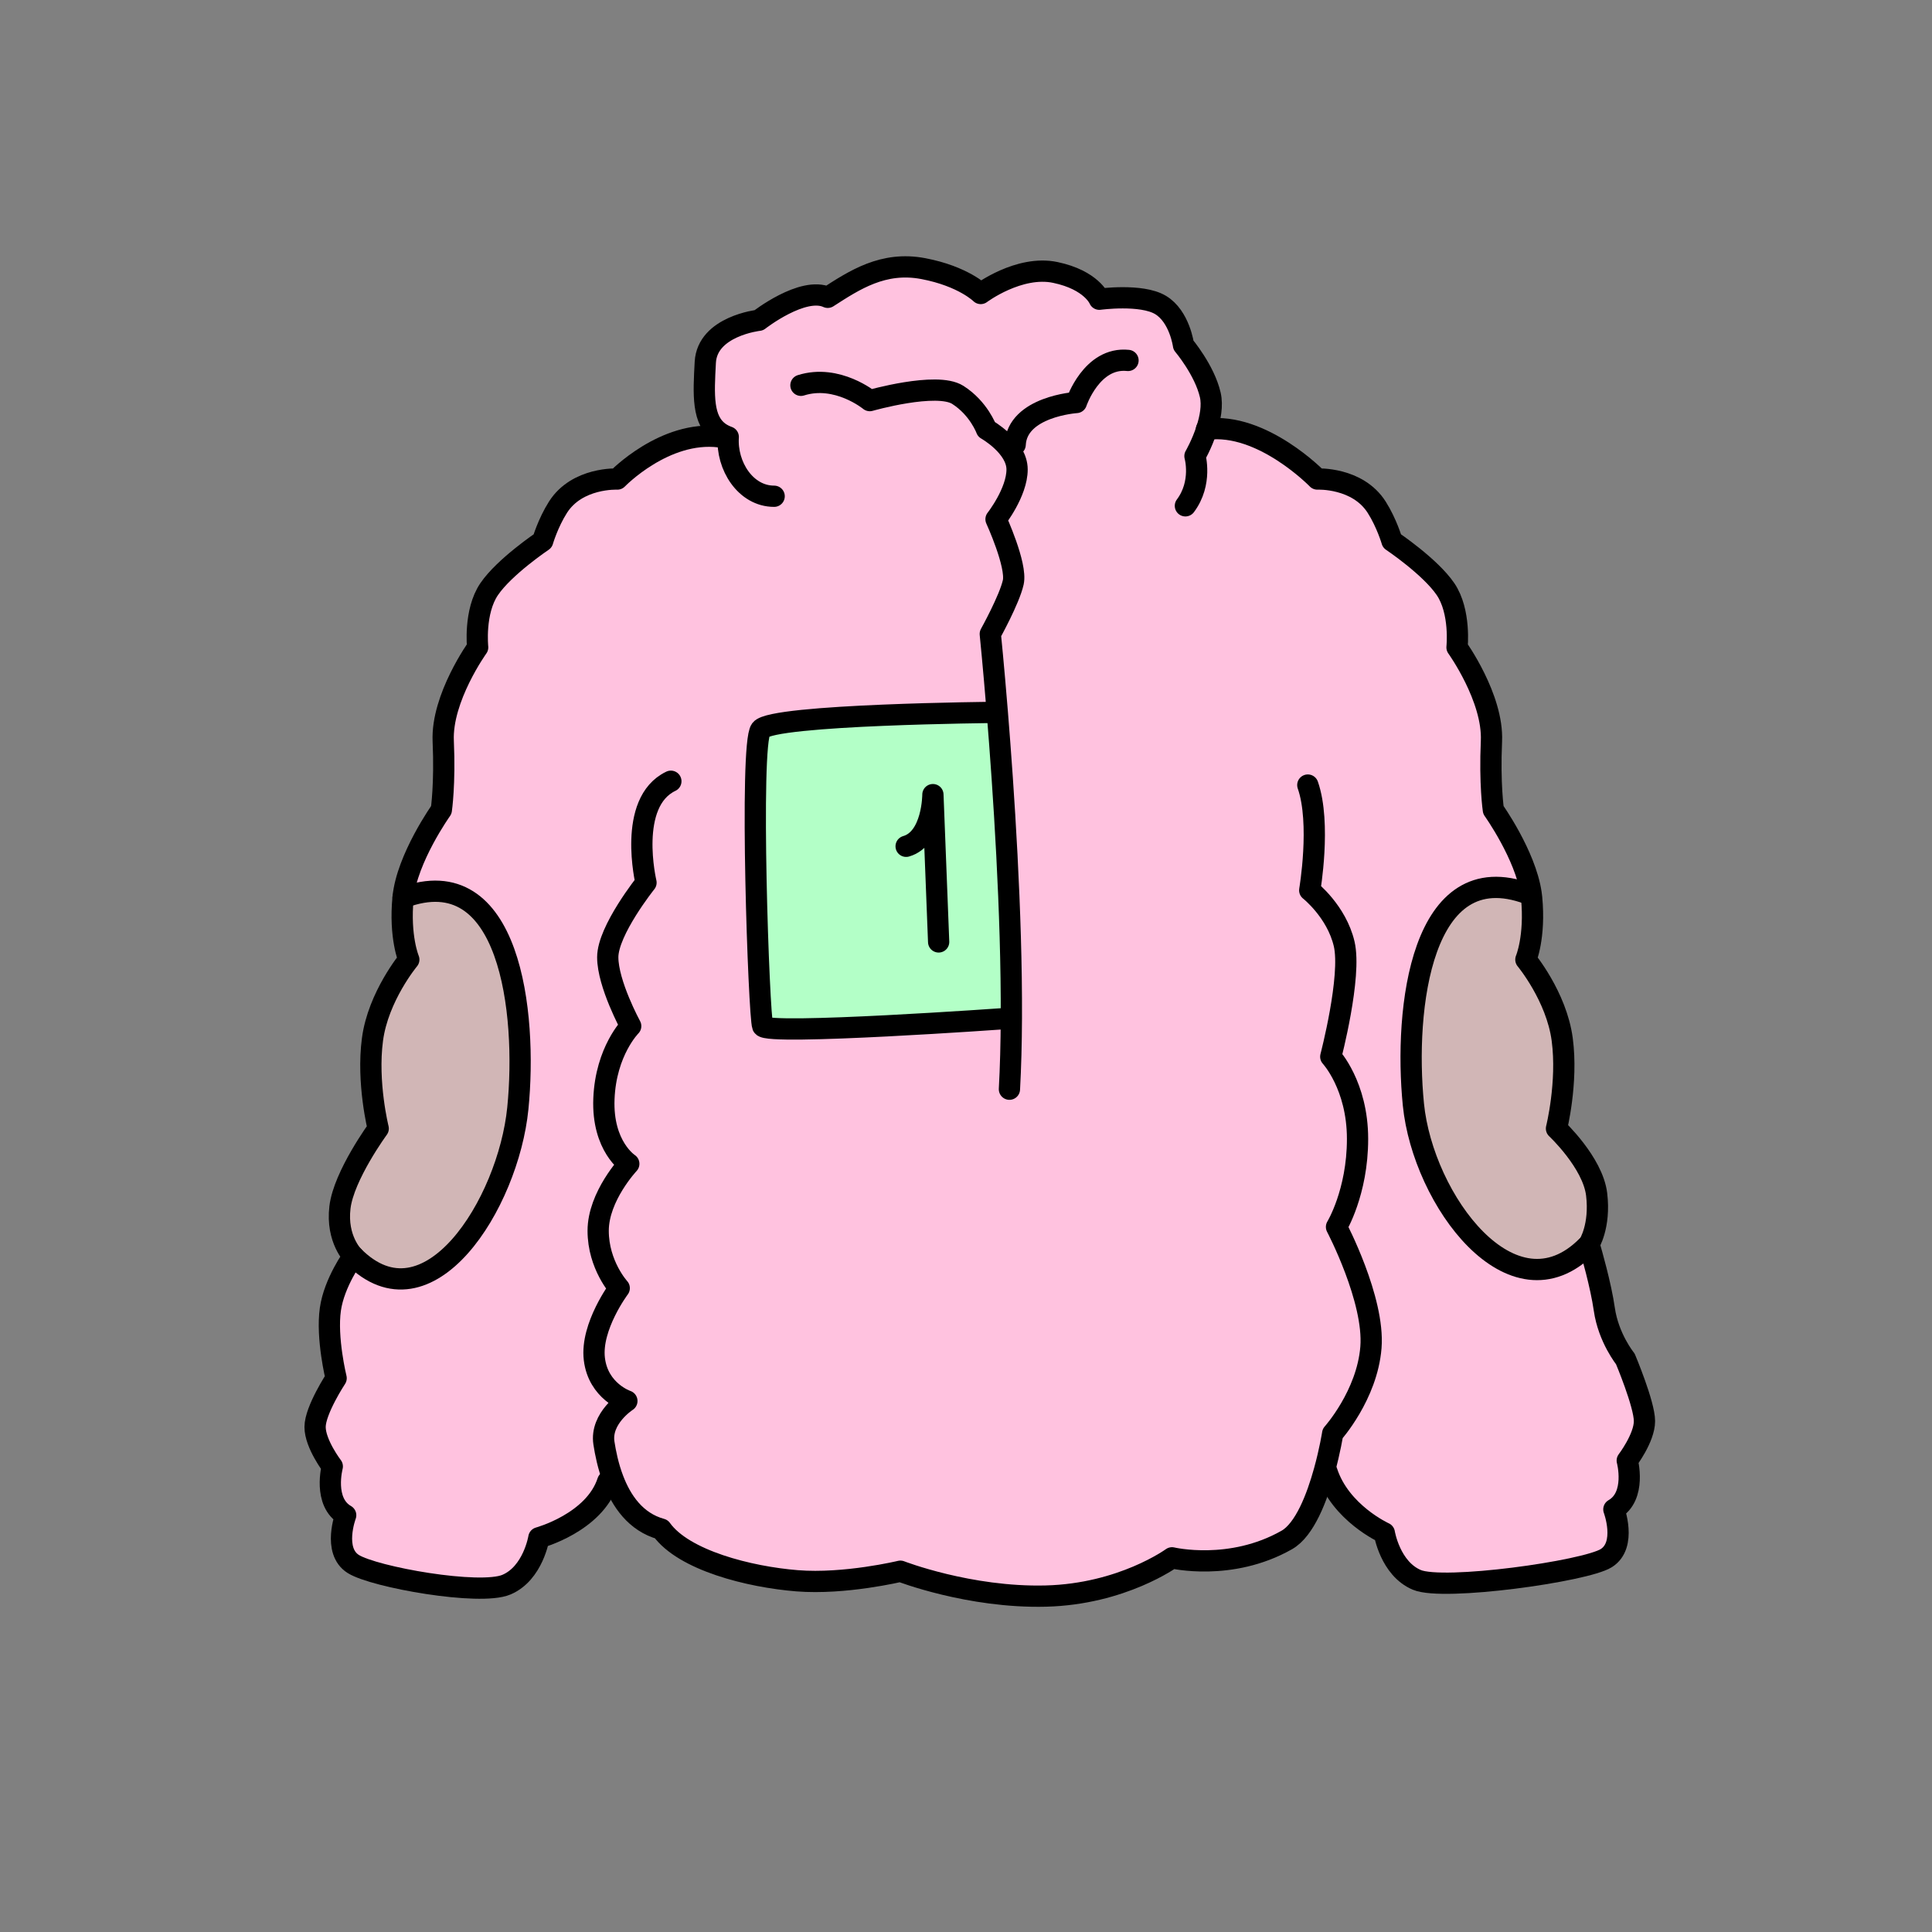 <?xml version="1.0" encoding="UTF-8"?><svg id="Layer_2" xmlns="http://www.w3.org/2000/svg" viewBox="0 0 1000 1000"><rect x="0" y="0" width="1000" height="1000" fill="#808080" stroke="none"/><defs><style>.cls-1,.cls-2{fill:none;}.cls-3{fill:#ffc2df;}.cls-4{fill:#b3ffc7;}.cls-5{fill:#d1b6b6;}.cls-2{stroke:#000;stroke-linecap:round;stroke-linejoin:round;stroke-width:11px;}</style></defs><g id="Catalog_Wearables"><g><rect class="cls-1" width="1000" height="1000"/><g><g><path class="cls-3" d="m516.2,368.68l-.66.05s-115.83.99-121.77,8.91c-5.94,7.92-.99,148.51.99,153.46,1.98,4.95,126.73-3.96,126.73-3.96h1.99c.26-54.7-4.01-118.19-7.28-158.46Zm-143.5-144.62c-9.39-6.34-8.52-19.88-7.64-36.51.99-18.81,27.72-21.78,27.72-21.78,0,0,22.77-17.82,35.64-11.88,13.86-8.91,28.71-18.81,49.5-14.85s29.7,12.87,29.7,12.87c0,0,19.81-14.85,38.62-10.89,18.81,3.96,22.77,13.86,22.77,13.86,0,0,21.78-2.97,31.68,2.97,9.9,5.94,11.88,20.79,11.88,20.79,0,0,10.89,12.87,13.86,25.74,1.27,5.5,0,12.08-1.85,17.81,28.67-3.78,57.29,25.76,57.29,25.76,0,0,20.79-.99,30.69,14.57,5.25,8.26,7.92,17.49,7.92,17.49,0,0,19.81,13.28,27.73,24.94,7.92,11.66,5.94,30.12,5.94,30.12,0,0,18.81,26.17,17.82,48.51-.99,22.35.99,35.64.99,35.64,0,0,16.57,23.23,19.53,43.19l-1.52.23c-55.44-20.64-64.35,59.55-59.4,109.05s51.29,112.17,89.9,73.27l1.19-.31c1.05,3.58,5.96,20.64,7.72,32.98,2.14,14.95,10.89,25.74,10.89,25.74,0,0,9.9,23.47,9.9,32.21s-8.91,20.41-8.91,20.41c0,0,4.95,18.46-6.93,25.26,0,0,6.93,18.46-3.96,25.26s-84.15,17.07-98.01,11.24c-13.87-5.83-16.84-24.29-16.84-24.29,0,0-22.77-10.3-29.7-31.68l-1.36-.38c-3.77,13.66-10.12,30.41-19.43,35.69-29.04,16.5-59.4,9.24-59.4,9.24,0,0-25.74,18.81-65.34,19.8-39.61.99-75.25-12.87-75.25-12.87,0,0-28.71,6.93-53.46,4.95-24.75-1.98-58.74-10.56-70.29-26.73-13.36-3.64-20.76-14.74-24.93-25.75l-2.79,1.06c-6.94,21.37-35.65,29.15-35.65,29.15,0,0-2.97,18.46-16.83,24.29s-68.31-3.89-79.2-10.69-3.96-25.26-3.96-25.26c-11.88-6.8-6.93-25.26-6.93-25.26,0,0-8.91-11.66-8.91-20.41s10.89-25.26,10.89-25.26c0,0-5.11-20.77-2.97-35.72,1.98-13.86,11.88-27.43,11.88-27.43,38.61,38.9,80.19-27.03,85.14-76.53,4.95-49.5-3.96-129.69-59.4-109.05,1.98-20.41,19.8-45.4,19.8-45.4,0,0,1.98-13.29.99-35.64-.99-22.34,17.82-48.51,17.82-48.51,0,0-1.98-18.46,5.94-30.12,7.92-11.66,27.72-24.94,27.72-24.94,0,0,2.67-9.23,7.92-17.49,9.9-15.56,30.7-14.57,30.7-14.57,0,0,24.45-25.36,52.94-21.84l.24-2.05Z"/><path class="cls-5" d="m826.42,618.22c1.98,16.52-3.96,25.75-3.96,25.75,0,0,.07.24.2.68l-1.19.31c-38.61,38.9-84.95-23.77-89.9-73.27s3.96-129.69,59.4-109.05l1.52-.23c.11.74.2,1.48.27,2.21,1.98,20.4-2.97,32.06-2.97,32.06,0,0,15.84,19,18.81,41.35,2.97,22.35-2.97,46.1-2.97,46.1,0,0,18.81,17.58,20.79,34.09Z"/><path class="cls-4" d="m516.2,368.68c3.27,40.27,7.54,103.76,7.28,158.46h-1.99s-124.75,8.91-126.73,3.96c-1.98-4.95-6.93-145.54-.99-153.46,5.94-7.92,121.77-8.91,121.77-8.91l.66-.05Z"/><path class="cls-5" d="m208.63,464.62c55.44-20.64,64.35,59.55,59.4,109.05-4.95,49.5-46.53,115.43-85.14,76.53,0,0-8.91-8.75-6.93-25.27,1.98-16.51,19.8-40.8,19.8-40.8,0,0-5.94-23.75-2.97-46.1,2.97-22.35,18.81-41.35,18.81-41.35,0,0-4.95-11.66-2.97-32.06Z"/></g><g><path class="cls-2" d="m400.7,256.86c-14.85,0-24.75-15.84-23.76-30.69-1.61-.57-3.01-1.28-4.24-2.11-9.39-6.34-8.52-19.88-7.64-36.51.99-18.81,27.72-21.78,27.72-21.78,0,0,22.77-17.82,35.64-11.88,13.86-8.91,28.71-18.81,49.5-14.85s29.7,12.87,29.7,12.87c0,0,19.81-14.85,38.62-10.89,18.81,3.96,22.77,13.86,22.77,13.86,0,0,21.78-2.97,31.68,2.97,9.9,5.94,11.88,20.79,11.88,20.79,0,0,10.89,12.87,13.86,25.74,1.27,5.5,0,12.08-1.85,17.81-2.49,7.7-6.07,13.88-6.07,13.88,0,0,3.96,13.86-4.95,25.74"/><path class="cls-2" d="m414.56,199.43c18.81-5.94,35.64,7.92,35.64,7.92,0,0,34.65-9.9,45.54-2.97s14.85,17.83,14.85,17.83c0,0,15.85,8.91,15.85,20.79s-10.9,25.74-10.9,25.74c0,0,10.9,23.76,8.92,32.67s-11.89,26.73-11.89,26.73c0,0,1.63,15.94,3.63,40.54,3.27,40.27,7.54,103.76,7.28,158.46-.06,12.83-.37,25.18-1,36.63"/><path class="cls-2" d="m525.45,230.13c.99-19.81,31.68-21.79,31.68-21.79,0,0,7.92-23.76,26.73-21.78"/><path class="cls-2" d="m372.98,226.17c-.17-.02-.35-.05-.52-.06-28.49-3.52-52.94,21.84-52.94,21.84,0,0-20.8-.99-30.7,14.57-5.25,8.26-7.92,17.49-7.92,17.49,0,0-19.8,13.28-27.72,24.94-7.92,11.66-5.94,30.12-5.94,30.12,0,0-18.81,26.17-17.82,48.51.99,22.35-.99,35.64-.99,35.64,0,0-17.82,24.99-19.8,45.4-1.98,20.4,2.97,32.06,2.97,32.06,0,0-15.84,19-18.81,41.35-2.97,22.35,2.97,46.1,2.97,46.1,0,0-17.82,24.29-19.8,40.8-1.98,16.52,6.93,25.27,6.93,25.27,0,0-9.9,13.57-11.88,27.43-2.14,14.95,2.97,35.72,2.97,35.72,0,0-10.89,16.52-10.89,25.26s8.91,20.41,8.91,20.41c0,0-4.95,18.46,6.93,25.26,0,0-6.93,18.46,3.96,25.26s65.34,16.52,79.2,10.69,16.83-24.29,16.83-24.29c0,0,28.71-7.78,35.65-29.15"/><path class="cls-2" d="m624.45,222.21s.09-.01.13-.02c28.67-3.78,57.29,25.76,57.29,25.76,0,0,20.79-.99,30.69,14.57,5.25,8.26,7.92,17.49,7.92,17.49,0,0,19.81,13.28,27.73,24.94,7.92,11.66,5.94,30.12,5.94,30.12,0,0,18.81,26.17,17.82,48.51-.99,22.35.99,35.64.99,35.64,0,0,16.57,23.23,19.53,43.19.11.74.2,1.48.27,2.21,1.98,20.4-2.97,32.06-2.97,32.06,0,0,15.84,19,18.81,41.35,2.97,22.35-2.97,46.1-2.97,46.1,0,0,18.81,17.58,20.79,34.09,1.98,16.52-3.96,25.75-3.96,25.75,0,0,.07.24.2.68,1.05,3.58,5.96,20.64,7.72,32.98,2.14,14.95,10.89,25.74,10.89,25.74,0,0,9.9,23.47,9.9,32.21s-8.91,20.41-8.91,20.41c0,0,4.95,18.46-6.93,25.26,0,0,6.93,18.46-3.96,25.26s-84.15,17.07-98.01,11.24c-13.87-5.83-16.84-24.29-16.84-24.29,0,0-22.77-10.3-29.7-31.68"/><path class="cls-2" d="m347.24,404.37c-22.77,10.89-12.87,52.48-12.87,52.48,0,0-19.8,24.75-19.8,38.61s11.88,35.64,11.88,35.64c0,0-12.87,12.87-13.86,37.62-1,24.75,12.87,33.66,12.87,33.66,0,0-15.85,16.83-15.85,34.66s10.9,29.7,10.9,29.7c0,0-14.86,19.8-12.88,36.63,1.98,16.83,16.84,21.78,16.84,21.78,0,0-13.87,8.91-11.88,21.78.77,4.97,2.12,11.87,4.77,18.8,4.17,11.01,11.57,22.11,24.93,25.75,11.55,16.17,45.54,24.75,70.29,26.73,24.75,1.98,53.46-4.95,53.46-4.95,0,0,35.64,13.86,75.25,12.87,39.6-.99,65.34-19.8,65.34-19.8,0,0,30.36,7.26,59.4-9.24,9.31-5.28,15.66-22.03,19.43-35.69,2.95-10.65,4.33-19.42,4.33-19.42,0,0,17.82-19.8,19.8-44.55s-17.82-62.37-17.82-62.37c0,0,10.89-17.83,10.89-45.55s-13.86-42.57-13.86-42.57c0,0,10.89-41.58,6.93-58.41s-17.82-27.72-17.82-27.72c0,0,5.94-34.65-.99-54.46"/><path class="cls-2" d="m515.54,368.73s-115.83.99-121.77,8.91c-5.94,7.92-.99,148.51.99,153.46,1.98,4.95,126.73-3.96,126.73-3.96"/><path class="cls-2" d="m485.84,487.54l-2.97-76.24s0,22.78-13.86,26.74"/><path class="cls-2" d="m208.63,464.62c55.44-20.64,64.35,59.55,59.4,109.05-4.95,49.5-46.53,115.43-85.14,76.53"/><path class="cls-2" d="m790.97,462.64c-55.44-20.64-64.35,59.55-59.4,109.05s51.29,112.17,89.9,73.27"/></g></g></g></g></svg>
